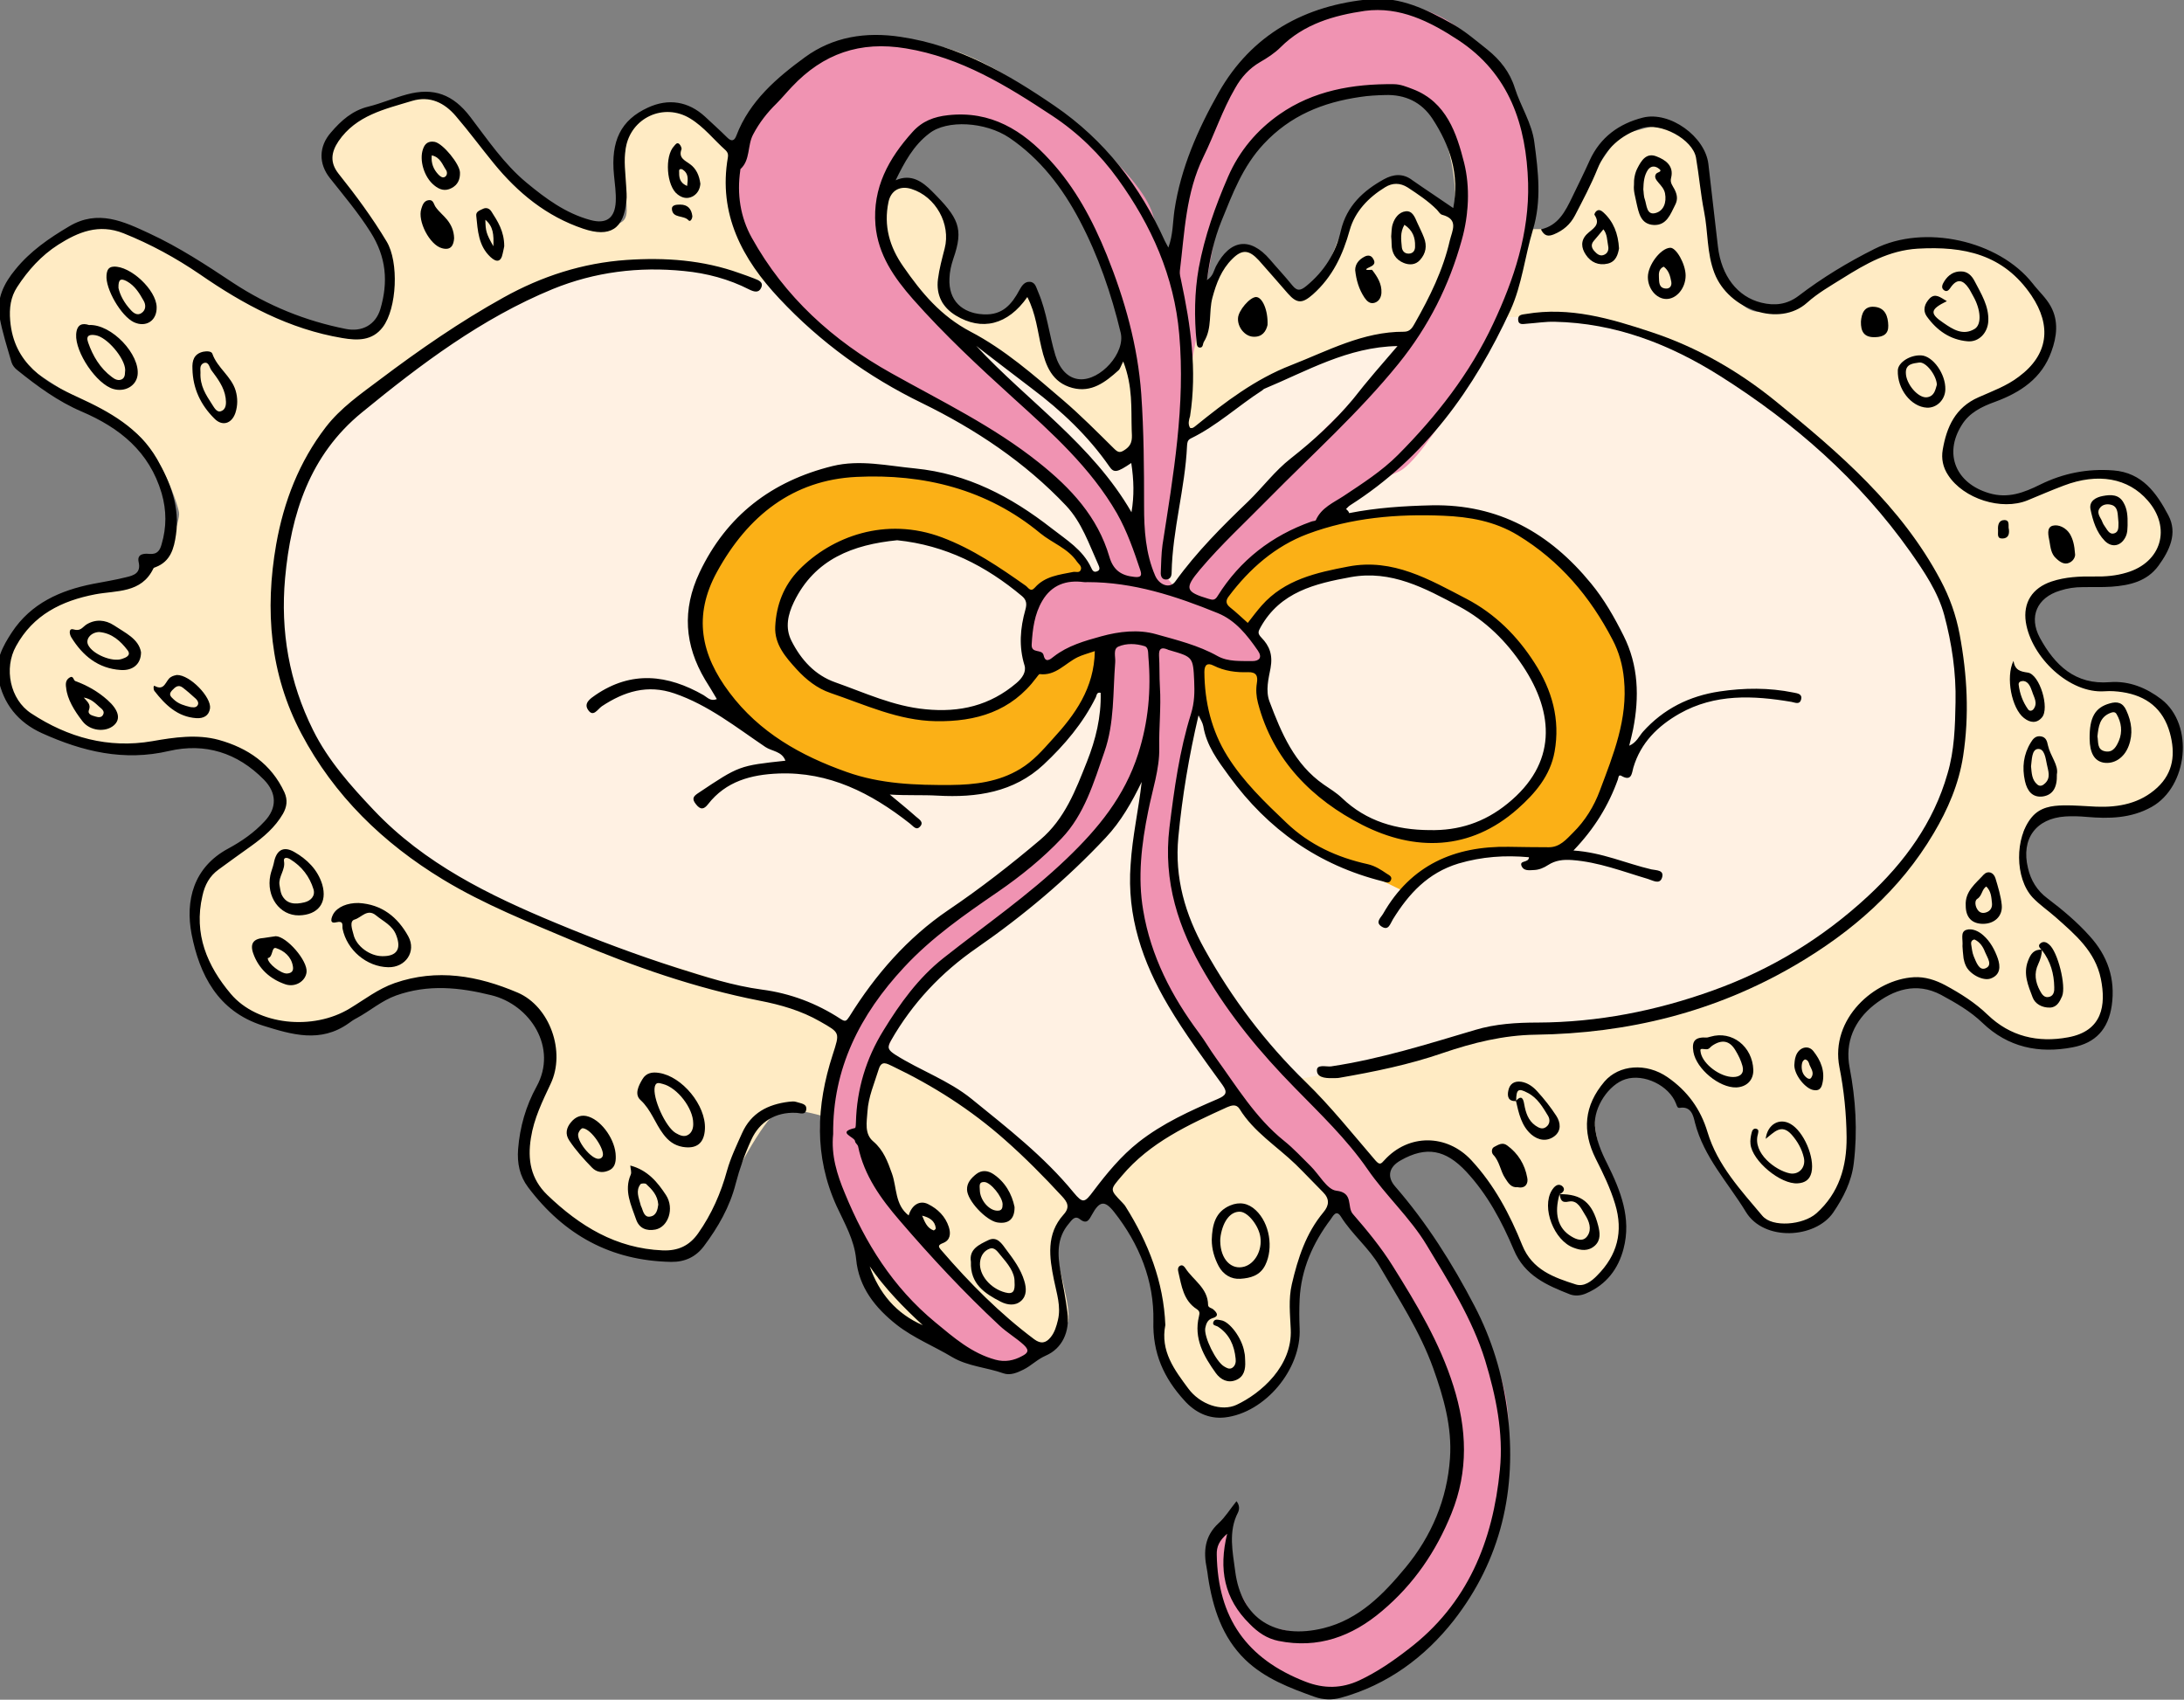 <svg xmlns="http://www.w3.org/2000/svg" xmlns:xlink="http://www.w3.org/1999/xlink" id="Layer_1" x="0px" y="0px" viewBox="0 0 1006.6 783.4" style="enable-background:new 0 0 1006.6 783.4;" xml:space="preserve">
<rect x="0" y="0" width="1006.6" height="783.4" fill="#808080" stroke="none"/>
<style type="text/css">
	.st0{fill:#FFEBC4;}
	.st1{fill:#FFF1E3;}
	.st2{fill:#FBB016;}
	.st3{fill:#F093B2;}
</style>
<g>
	<path class="st0" d="M991,320.3c-3.9-2.9-22.6-5.9-32.6-6.4c-10.1-0.6-22.9-21.4-24-28.1c-1.1-6.7,9.5-12.9,13.8-15.2   s25.6-5.1,38.3-5.3c12.7-0.2,13.2-21.5,8.1-32.8s-25.8-19.4-50.3-8.4c-24.5,11-42.7,5.5-45.9-13.6c-3.2-19,28.5-34.1,36-35.5   c7.4-1.4,9.6-15.2,11.2-26.6c1.6-11.4-21.3-33.1-48.9-36.8s-57,20.1-57,20.1s-13.6,9.7-27.4,11.9c-13.9,2.2-21.3-25.9-21.3-25.9   l-3.9-32.5L784,69.8l-5.5-5.5l-12.6-7.2l-19.7,5.2l-12.6,18.4l-15.8,24.9h-13.5c0,0,1.9-26.5-5.2-52.2   C692,27.8,666.5,4.5,641.2,2.6c-25.3-1.9-53.2,16.3-53.2,16.3l-24.2,22.4c0,0-18.4,41.6-17.4,44.4c1,2.8-4.8,37.2-4.8,37.2   s-1.6,10.4-4.8-6.1c-3.2-16.4-29.6-46.9-29.6-46.9s-34.9-37-70.8-47.7c-35.9-10.7-67.3,6.8-67.3,6.8l-21.8,21.2L340.6,70   c0,0-9.7-11.1-16.6-15.4c-6.8-4.3-17-6.7-26.9-3.2c-9.8,3.4-10.7,26.8-8.7,39.8c1.9,13-2.3,10.5-8.1,14.1s-22.9-7.4-32.9-13.1   C237.4,86.5,222.3,62,212,51c-10.2-11-23.4-5.2-39.2,0c-15.8,5.2-20.3,16.8-20,23.9s25.5,34.6,26.8,42.6c1.3,8-1,24.9-2.3,30   s-8.4,5.2-24.7,4.5c-16.3-0.6-49.6-22.6-55.9-25.5c-6.3-2.9-30.8-22.6-50.5-23.2S11.1,126.2,5,134.3c-6.1,8.1,2.6,30,5.5,33   c2.9,3,36.5,24.4,49,30.4c12.5,5.9,22.3,33.9,23,38.4c0.8,4.4-6.5,20-8.5,22.6c-1.9,2.6-16.8,10.3-35.5,15.8   c-18.7,5.5-35.9,19.4-35.9,34.4c0,15,11.9,23.7,32.4,32.1s41,0.3,61.7,1c20.6,0.7,34.1,25.8,34.7,27.8c0.6,1.9-10,13.9-17.8,20   c-7.8,6.1-20.7,14.2-23.2,26.7c-2.6,12.6,9,35,17.4,45.6c8.4,10.7,31.9,15.2,51.6,4.7s46.6-14.4,59.5-12.7   c12.9,1.7,32.6,17.4,36.2,26.1s-10,34.2-12.6,47c-2.6,12.8,8.7,25,14.2,31.4c5.5,6.5,34,20.8,49.1,20.6c15.1-0.3,22-11.2,27.8-25.9   c5.8-14.7,20-39.5,25.5-41.4c5.5-1.8,19.7,2.4,19.7,2.4l4.9,30.5l15.6,31.5c0,0,3.4,16.5,4.3,19.7c1,3.2,15.8,14,15.8,14l40.1,17.3   c0,0,10.9,1.7,13.2,0s15.8-13.8,19.1-17.3s-5.9-33.3-6.2-37.9s8.1-14.1,8.1-14.1l7.1,0.6l8.7-11.2c0,0,14.9,23.8,20.1,31.8   c5.3,8,5,25.6,4.4,35.6c-0.7,10,4.3,20.1,18.9,30.4s16.8,2.4,28-2c11.1-4.4,13.5-18.1,15.1-24.5c1.6-6.4,2.9-32.7,4.5-39.6   c1.6-6.9,16.5-24.5,16.5-24.5s27.1,38.8,40.4,62.7s14.8,49.7,13.2,66.5c-1.6,16.8-22.3,38.8-26.5,47.1   c-4.2,8.4-22.3,17.8-29.7,20.3c-7.4,2.6-22.3,2.6-22.3,2.6l-12.6-5.2l-7.8-11.3l-4.8-15.2l1-21l-9.5,6.8c0,0,1.5,17.4,1.5,19.4   s8.1,30.1,8.1,30.1s26.5,25.5,50.4,22.5c23.9-2.9,41-25.2,58.8-47.5s14.8-43.3,14.5-80.7s-36.2-85.2-36.2-85.2l-18.1-24.5   c0,0,3.9-7.1,13.9-12.6c10-5.5,19,2.9,29.7,10.3c10.7,7.4,18.4,39,18.4,39s21.3,24.2,39.7,10.6s4.5-44.1,4.5-44.1   s-11.3-21-8.1-35.8c3.2-14.8,20.7-15.2,24.5-15.2c3.9,0,17.4,11.3,17.4,11.3s32.3,78.6,58,57.8c36.3-38.4,8.9-52.3,14-78.8   c5.2-26.5,33.6-31.3,41-31.3c7.4,0,30.4,23.6,47.6,26.8s29.9-3.6,33.5-18.4s-14.7-37-25.9-43.9c-11.2-6.9-14.5-18.7-13.1-33   c1.4-14.3,34.8-9.9,43.7-9.9s23-8.9,27.5-21.1C1008.4,341.5,994.8,323.2,991,320.3z M514.1,167.9c-0.3,1-12.9,8.6-12.9,8.6   s-7.8-1.2-8.8-1.8c-1.1-0.5-5.1-3.8-6.2-5.1s-6.1-15.5-6.1-17.5c0-2-4.7-18.8-4.7-18.8l-8.2,7.4l-10.4,5.4l-11.7-2.5   c0,0-10.8-3.4-10.7-4.1c0.1-0.7-1.2-9.5-0.5-11.6s3.6-14.5,3.6-14.5l1-9.8c0,0-11.5-18.6-16.2-19.6s-13.8,7.2-13.8,3.5   s7.2-22.6,17.7-26.8c10.5-4.1,19.7-8.1,30.5-3.7c10.8,4.4,29.7,16.6,41.3,41.2s19.5,50.8,20.4,55.3   C519.4,158.2,514.4,166.9,514.1,167.9z M665.8,96.8l-13.5-11.1l-11.1-3.9L630.6,89l-6.7,6.7l-7.6,15.9c0,0-6.6,18.6-12.2,21.4   c-5.6,2.8-11.5-1.5-13.9-4.4c-2.3-3-9.6-16.4-14.5-15.1s-10.2,1.7-11.9,6.6c-1.7,4.9-9.3,16.9-9.3,16.9s-2.1-4.4,5.2-27.7   c7.3-23.4,8.2-35.2,24.5-46.5c16.2-11.3,12.3-16.1,34.7-19c22.5-2.9,35.1-7.9,43.8,11.5s7.9,35.9,7.9,35.9l1.4,6.2L665.8,96.8z"></path>
	<path class="st1" d="M198.9,159.4c0,0,41.8-28.2,52.2-30.7c10.5-2.5,43.3-11.4,70.3-5.9c27,5.6,46,10.3,46,10.3l84,26.3l34.7,22   l26.6,27.1c0,0-2.3,8.8,41.6-10.7c0,0,33.2-28.9,44.9-30.4s44.8-14.5,60.8-13.1c16,1.5,29.6-8.2,29.6-8.2h20.5   c0,0,45.3,0.3,76.8,19.6c31.6,19.3,76.9,59.9,76.9,59.9s28.8,42.6,32.5,50.9s11,55.3,7.9,65.9c-3.1,10.7-16.5,47.7-44.8,78.3   c-28.3,30.6-106.6,48.8-106.6,48.8l-30,3.7h-27.2l-25.2,6.9c0,0-65.5,17.6-73,17.1c-7.5-0.5-25.8,10.6-25.8,10.6   s-38.5,9.6-42.1,17.4c-3.6,7.8-28.9,33.3-28.9,33.3l-20.1-20.3l-33.5-28.7l-31.9-19.7l-28-18.8c0,0-50.9-17.6-62.5-21.3   s-63.7-19.1-63.7-19.1l-77.6-40.2l-38.8-50.7c0,0-19-42.6-15.9-66.6c3-24,5.7-50.2,20.4-66.7C163.8,189.9,198.9,159.4,198.9,159.4z   "></path>
	<g>
		<g>
			<path class="st2" d="M750.5,304.7c-1.6-14.9-16-32.6-36.8-52.6s-49.1-18.4-77.4-16c-28.3,2.4-45.8,14.5-55.8,20.3     c-10.1,5.7-21,23-21,23l-6.1,28.3c0,0,1.3,17.3,4.8,31.5c3.5,14.1,29.9,39.2,29.9,39.2s23,15.7,24,16.3c1.1,0.5,20,8.8,20,8.8     l14.1,6.9c0,0,0,0,10.7-8.5s48.6-8.3,51.8-8s11.7-0.5,15.2-3.5c3.5-2.9,18.4-26.7,22.7-37.3C750.8,342.3,752.1,319.6,750.5,304.7     z M715.6,342.3c-3.5,9.1-12.8,29.6-22.7,34.4s-33.8,12-40.6,10.1c-6.9-1.9-23.6-6.7-28.3-10.7s-19.1-18.1-21.8-19.7     c-2.7-1.6-15.5-15.7-18.1-26.2c-2.7-10.4-3.5-17.9-3.5-17.9l3.7-11.4l-8.2-10.2c0.5-1,6.1-12.8,20.8-19.2s34.4-15,63.2-2.1     c28.8,12.8,43.5,35.2,45.8,39.2C708.1,312.6,719.1,333.2,715.6,342.3z"></path>
		</g>
	</g>
	<path class="st2" d="M503.4,265.3c-1.7-8.7-23.9-22.6-30.4-28.2c-6.5-5.6-26-13.3-45.8-17.5c-19.7-4.2-38.4-3-57.6,2.8   c-19.2,5.9-34.1,26.6-34.1,26.6c-9.3,10.6-14.4,36.4-13.9,45.8c0.5,9.3,14.7,30.1,23.5,37.9c8.8,7.7,14.7,12.8,20.5,16.8   s21.6,8.3,27,10.9c5.3,2.6,31.2,3.8,55,4.3c23.8,0.5,30.4-13.3,36.5-17.9c6.1-4.5,23.2-37.3,25.1-46.2   C510.9,291.8,505.1,273.9,503.4,265.3z M475.4,282.8c-2.4,8,0,24.6,0,24.6s-4.4,10.5-10.3,13c-5.9,2.5-17.4,13.9-33.1,9.9   s-36-9.3-42.2-11.7c-6.1-2.4-15.7-5.9-20.5-11.5c-4.8-5.6-12.8-12.3-10.4-20.7s7.7-18.3,7.7-18.3c4.8-4.2,14.4-14.6,27.2-17.8   c12.8-3.2,21.9-5.9,35-1.2s32.3,13.7,39.2,20.4S477.8,274.8,475.4,282.8z"></path>
	<path class="st3" d="M511.5,265.3c0,0-11-28.3-13.6-31.2s-22.2-24.5-33.2-29.4c-11-4.8-45.5-23.5-56.2-30s-43.3-29.3-49.1-41.6   c-5.8-12.3-20.3-23-21-38.8s2.6-38.1,12.8-47.9c10.1-9.9,31.2-28.1,53.5-27.1s59,17,70.7,23.6s50.3,37.1,55.8,55.6   s13.9,41.4,14.2,49.2c0.3,7.8-1.9,63.1-5.2,88.5c-3.2,25.5-2.6,35.5-2.6,35.5L528,268c0,0-2.6-36.2-2.4-50.7   c0.2-14.5-2.7-66.2-19.5-103.2c-16.8-36.9-38.3-58.9-56.1-58.9s-34.8,7.4-41.3,28.7s4.4,39.1,9.4,45.8c5.1,6.8,32.8,33.9,38.8,38.4   c6,4.5,33.5,33.2,42.8,42.6c9.4,9.4,23.9,38.2,23.9,38.2l20.1,24.5l4.1-10l36.6-40l34.1-33.6l38.7-42.3l19.1-50.2l-5.5-27   l-13.6-26.2c0,0-13.5-5.5-26.4-2.6c-12.9,2.9-38.2,9-43.2,16.8c-5,7.8-22,24.6-25.2,38.9c-3.2,14.4-13.9,74.4-13.9,74.4l-6.8-48.9   c0,0,6.8-45.3,12-57.6s21.7-35.7,34.5-46.5s16.6-15.6,53.2-16.3c36.6-0.6,59.6,42.3,63.1,58.8s0.9,60-7.5,76.7   c-8.4,16.6-40,74.8-52.8,79.8c-12.8,5-32.5,20.8-32.5,20.8l-14.5,7.4l-22,15.5l-13.6,15l15.8,16.9l6.8,7.4l-6.8,6.5l-27.8-6.8   c0,0,3.9,18.4-1,42s-10.3,47.1-7.1,61.7c3.2,14.5,8,36.2,38.5,75.9c30.6,39.7,41.9,37.7,66.6,74.5s52,74.7,48.3,108.5   c-3.7,33.8-7.9,67.7-28.5,85.9s-38.6,36.3-59.5,30.5c-20.8-5.8-40.5-20.7-42.3-30.5c-1.8-9.8-9.7-30-6.3-37.1   c3.4-7.1,9.6-10.7,9.6-10.7l-1,24.9l12.6,22.6l22.9,5.2l15.2-2.6l18.7-11c0,0,13.6-16.5,14.5-17.4c1-1,11.6-19.4,11.6-19.4   s9-25.2,9-27.4s-2.6-16.8-2.6-17.8c0-1-6.1-28.1-6.1-28.1l-20-42.6l-25.8-33l-24.2-25.8l-21.1-20.9c0,0-24.1-31.6-24.5-32.9   s-19.7-36.5-19.7-36.5s-6.1-30.8-5.3-31.8s1.1-13.3,1.8-15.2s5.6-33.9,5.6-33.9l-1.8-7.8l-17.1,29.4l-29.7,29.4l-29.7,24.9   c0,0-30.7,24.2-31,25.5s-19.6,42.3-19.6,42.3s-5.9,23.4-5.5,24.1c0.3,0.7,21.3,36,21.3,36s42.5,42.5,43,44.2s19.2,16.8,19.2,16.8   s-9.3,6-11.2,5.9c-1.9-0.1-20.6-1.8-22-4.6s-40.5-34-40.5-34s-9.5-27.8-10.8-28.2c-1.3-0.4-19.6-30.6-15.5-47   c4.2-16.4,11.3-39.3,17.4-47.4c6.1-8.1,25.8-35.2,40.7-42.3c14.8-7.1,42.3-29.7,48.1-38.7s26.2-33.7,26.2-58.5s1-29.4,0-30.5   c-1-1.1-29.1,11.2-29.1,11.2s-6.8-2.9-6.8-4.5c0-1.6-1.6-11.7-2.4-12.8c-0.8-1.1,5.3-19.3,9.2-21.3c3.9-2,21-4.1,25.2-4.1   S511.5,265.3,511.5,265.3z"></path>
	<g>
		<path d="M621.8,236.5c12.6-2.5,25.3-3.3,38.1-3.6c30.8-0.6,54.4,12.8,73.4,36c6.1,7.4,10.8,15.7,15,24.1    c6.9,13.7,7.3,28.3,4.4,43.1c-0.5,2.4-1.1,4.8-1.8,7.6c3.3-1.4,4.5-4.3,6.3-6.4c9.5-10.6,21.4-16.5,35.3-18.6    c11.4-1.7,22.8-1.8,34.1,0.5c2.1,0.4,4.2,0.7,3.5,3.3c-0.7,2.4-2.8,1.3-4.4,1c-17.7-3-35.3-3.8-51.6,5.4    c-10,5.7-17.9,13.4-21.3,24.9c-0.7,2.4-0.7,6.6-5.5,3.8c-1.4-0.8-1.4,1-1.6,1.6c-4.3,12-10.8,22.7-20.5,32.8    c13.3,0.9,24.3,6,35.9,8.7c2.3,0.5,6.1,0.2,4.9,3.9c-1.1,3.2-4.2,1.2-6.5,0.5c-11.5-3.4-22.7-7.8-34.9-8.7    c-4.1-0.3-7.7,0.1-11.1,2.3c-2,1.3-4.1,2.2-6.5,2.3c-2.2,0.1-4.7,0.5-5.7-1.8c-1.2-2.9,3.3-1.3,3.4-4.1c-11-1-21.6-0.3-32.5,2.9    c-14.1,4.3-22.9,13.9-30.2,25.7c-1.3,2.1-2,5.5-5.3,3.3c-3-2-0.2-4.1,0.8-5.9c12.8-22.4,32.8-31.2,57.8-30.8    c6.2,0.1,12.4,0.2,18.6,0.2c5,0,8-3.6,11.1-6.7c5.6-5.5,9.7-12.2,12.4-19.5c6.2-16.5,12.9-32.9,11.1-51.2    c-0.6-6.5-2.3-12.6-5.3-18.3c-10.3-19.8-24.2-36.3-43.6-48.1c-10.7-6.5-22.3-8.5-34.4-9c-21.3-0.9-42.4,0.9-62.5,8.4    c-14.9,5.6-26.8,16-36.4,28.8c-1.4,1.8-1.4,3.4,0.6,5c2.9,2.3,5.5,4.8,8.2,7.2c2.1-2.7,4.2-5.5,6.4-8c10.6-12,25.3-15.2,40-18    c20.5-3.9,37.3,6,54.4,14.9c13.2,6.9,23.5,17.2,31.4,29.6c8,12.4,11.9,26,9.2,40.9c-2,11.1-9,19.2-17,26.3    c-22,19.5-47.6,19.6-71.6,7.4c-22.8-11.6-41.2-29.7-48.1-56.2c-0.8-3.1-1-6.1-0.5-9.2c0.5-3.1-0.1-5.1-4.1-5    c-5.4,0.2-10.8-0.5-15.8-3c-2.9-1.5-4.3-0.4-4.3,2.9c0.1,13.9,3.3,27.1,10.6,38.8c7.3,11.7,17.3,21.3,27.3,30.8    c10.6,10.1,23.3,15.9,37.4,19c3.4,0.8,6,2.5,8.8,4.4c1.1,0.7,2.7,1.4,1.8,3.1c-0.8,1.5-2.3,0.8-3.7,0.4    c-29.6-7.4-52.9-23.9-70.8-48.5c-5.2-7.1-10.4-14-11.9-23c-0.3-1.6-1.3-3.2-2.2-5c-4.4,18.8-7.5,37.3-9.3,56.1    c-1.8,18.9,3.2,35.7,12.1,51.7c12.6,22.7,28,43.1,46.7,61.3c11.5,11.2,21.5,23.8,32,36c2,2.3,2.6,1.7,4.2-0.1    c11.1-12.2,28.7-12.1,40,0c10.6,11.4,17.8,25,23.5,39.2c4.6,11.4,14.6,14.9,24.7,18.1c3.7,1.2,7.2-1.4,9.8-4.1    c9.3-9.3,12.2-20.2,8.3-33c-2.2-7.3-5.5-14.1-8.9-20.8c-6.4-12.8-5.4-24.5,4-35.6c6.7-7.8,19.3-8.8,29.1-2    c9.1,6.3,15.2,14.6,18.4,25.3c4.6,15.3,15.4,26.8,25.3,38.6c4.5,5.4,18.7,4.3,24.9-1.2c10.4-9.3,14-21.5,13.9-35    c-0.1-10.9-1.2-21.7-3.3-32.3c-4.4-22.4,16.2-40.5,34.3-41.5c5.1-0.3,10,1.3,14.5,3.7c7,3.8,13.7,8,19.5,13.6    c10.4,10,23.1,13,37.1,10.4c15.9-2.9,17.5-14.9,15.1-26.9c-2.6-12.8-11.9-20.5-20.9-28.5c-3.5-3.1-7.4-5.7-10.6-9.1    c-8.2-8.9-8.2-27.5-0.4-36.9c3.9-4.7,9.3-5.4,14.7-5.5c5-0.1,10.1,0.4,15.1,0.6c10.4,0.4,20.2-1.5,28.1-8.8    c7.5-7,8.4-15.7,5.8-25.2c-3.1-11.2-10.8-17.1-21.9-18.8c-2.7-0.4-5.4-0.6-8.1-0.4c-16.3,1.2-33.9-15.7-36.4-31.9    c-1.3-8.9,2.9-15.7,11.9-18.7c6.3-2.1,12.9-2.4,19.6-2.3c5.1,0.1,10.1-0.3,15-1.8c16-4.7,20.7-20.6,9.7-33.2    c-9-10.4-22.9-12.9-38.7-6.9c-5.6,2.1-11.1,4.5-16.7,6.8c-12,4.9-29.5-0.7-36.6-11.6c-2.4-3.6-3.2-7.6-2.5-11.7    c1.8-10.5,5.8-19.5,16.5-24.2c6.3-2.8,13-5.2,18.6-9.5c13.6-10.1,15.2-23.4,5.8-37.4c-12.9-19.1-31.2-22.8-52.4-21.6    c-13.3,0.8-24,7-34.7,13.7c-5.6,3.5-11.4,6.8-16.3,11.2c-12.8,11.5-36.2,3.2-42.7-13.6c-3.6-9.3-2.9-19.1-4.8-28.5    c-1.6-8.2-2.3-16.5-3.7-24.7c-1.5-8.5-16.3-16.5-25.1-13.6c-9.5,3.1-16.5,9.3-20.3,18.7c-3,7.4-6.7,14.4-10.4,21.5    c-2.2,4.2-5.4,6.9-9.7,8.7c-2.7,1.1-4.4,0.8-6-2.3c8.1-1.8,11.3-8.4,14.5-15c2.7-5.6,5.5-11.2,8-16.8    c4.9-10.7,13.5-16.9,24.5-19.7c12.4-3.1,28.7,8.7,30.2,21.4c1.5,12.7,2.9,25.4,4.4,38.1c1.6,13.5,9,23.1,20,25.8    c6.1,1.5,11.8,0.9,17.1-3.1c11-8.4,22.7-15.5,35.1-21.7c22.8-11.5,57.2-4,72.9,16c2.7,3.5,6.2,6.6,8.3,10.5    c3.7,6.7,2.8,14,0.3,20.8c-4.4,12.4-14.3,18.9-26,23.2c-6.1,2.2-11.9,5-15.4,10.8c-8.3,13.3-2.6,26.8,12.7,31.3    c8.7,2.6,16.1-0.3,23.4-3.9c10.7-5.3,21.9-7.5,33.8-6.6c13.4,1,20,10.5,25.4,20.7c4.4,8.3,0.5,16.3-4.6,23.3    c-5.3,7.2-13.3,9-21.6,9.6c-4.4,0.3-8.9,0.1-13.4,0.2c-3.5,0-6.9,0.5-10.3,1.6c-10.6,3.2-14.6,12-9.3,21.8    c6.9,12.6,16.3,21.7,32.2,20.4c9-0.7,17,2.7,23.8,7.9c15.2,11.8,12.2,40.2-4.5,49.6c-9.5,5.3-19.6,5.5-30,4.6    c-3.3-0.3-6.5-0.4-9.8-0.2c-13.5,0.9-20.5,10.3-17.2,23.8c1.3,5.6,4.1,10.3,8.9,13.9c7,5.3,13.7,10.9,19.5,17.4    c8.2,9,12,19.6,10.2,32.1c-1.6,10.8-7.4,17.2-18,19.2c-15.6,3-29.8,0-41.5-11.2c-5.7-5.5-12.4-9.3-19.2-13    c-11.4-6-21.9-2.4-30.9,4.7c-8.9,7.1-13.5,17-11.2,28.9c2.8,14.6,3.7,29.2,1.9,44c-1,8.5-4.8,15.9-9.5,22.8    c-8.3,12-31.9,13.3-40.2-0.3c-8.2-13.5-19.4-25.2-23.5-41.2c-0.7-2.9-1.6-7.7-7-6.8c-1.1,0.2-1.3-0.9-1.7-1.9    c-3.2-8.4-14.8-14-23.3-11.3c-7.7,2.4-14.7,12.9-14.1,21.4c0.5,6.3,2.8,11.9,5.7,17.6c6.1,12.3,11.2,25,7.5,39.1    c-2.4,9.3-7.9,16.6-17.2,20.6c-2.5,1.1-5.1,1.3-7.4,0.5c-10.7-4.2-21-8.6-26-20.6c-5.5-13-12.1-25.5-22-36.1    c-9.4-10-18.3-11.8-30.1-5.1c-5.4,3-6.5,7.5-2.6,12c14.6,16.8,26.4,35.5,36.6,55.1c8,15.3,13,31.7,15.2,49.1    c4.5,35.5-3,68-24.8,95.9c-13.2,16.8-30.5,29.7-52,35.6c-4,1.1-8,1-12-0.4c-11.5-4.1-23.1-8.5-32.1-17.2    c-10.6-10.3-14.9-23.8-17.1-38c-0.2-1.3-0.3-2.7-0.6-4c-1.6-7.8-1-14.9,5.4-20.8c3.1-2.8,5.3-6.5,8.3-10.2c1.6,2,1.3,3.9,0.7,5.2    c-4.6,8.8-2.4,18.4-1.3,27c2.8,22.1,18.6,31.8,40.8,26.3c16.4-4.1,27.5-15.6,37.7-27.9c12-14.5,19.2-31.5,20.5-50.4    c1-14.3-2.9-28-7.7-41.4c-6.1-17-15.9-31.9-24.8-47.2c-4.8-8.3-12.6-14.5-17.8-22.8c-2.2-3.5-3.7,0-4.7,1.3    c-8.2,10.9-13.6,23-14.3,36.8c-0.2,4.5-0.2,8.9,0,13.4c0.9,18.8-15.9,39-34.5,41.1c-7.4,0.8-13.8-2.4-18.6-7.8    c-9.4-10.3-14.7-21.7-14.3-36.6c0.4-18.5-6.5-35.6-18.1-50.3c-4.4-5.6-6.8-5-10.2,1.2c-1.3,2.3-2.3,4.7-5.6,2.1    c-2.4-1.9-3.8,0.6-5.1,2.1c-5.6,6.6-5.2,14.2-3.8,22.1c1.2,6.3,2.4,12.6,3.2,18.9c1.1,8.8-2.4,16.5-10,19.8    c-4.1,1.8-6.7,4.7-10.4,6.5c-2.8,1.4-6,2.7-9,1.7c-7.8-2.8-16.4-3.2-23.7-7.5c-8.5-5.1-17.8-8.8-25.6-14.9    c-9.9-7.8-17.5-17.3-18.7-30.3c-0.9-9-5.4-16.6-9-24.4c-10.5-23.1-9.4-46.4-1.8-69.8c3.3-10.3,3.5-10-5.8-15.3    c-8.7-5-18.1-7.7-27.9-9.6c-29.6-5.8-57.9-15.7-85.6-27.4c-20.5-8.7-41.3-16.9-60.4-28.5c-27.5-16.7-50.1-38.6-65.2-67.2    c-14.5-27.4-16.9-56.9-11.6-87.2c3.5-19.8,10.6-38.1,22.9-54.1c6.8-8.8,16-15.2,24.8-21.8c18.3-13.8,37.1-26.8,57.1-37.9    c17.6-9.8,36.4-15.9,56.7-17.3c17.8-1.2,35.2,0,52.1,6.1c2.2,0.8,4.4,1.5,6.6,2.4c2,0.8,4.6,1.6,3.3,4.4c-1.1,2.4-3.3,1.8-5.5,0.7    c-9.4-4.8-19.6-7.5-30-8.5c-20.8-2.1-41.1,0.4-60.5,8.3c-32.8,13.5-60.9,34.7-88,56.9c-24,19.6-32.7,46.7-35.4,76.4    c-2.2,24.5,1.9,47.9,12.9,70c7,14.1,17.4,25.7,28,36.9c23.4,24.7,53.1,39.2,83.9,52c18.5,7.7,37.1,14.7,56.2,20.8    c12.7,4,25.4,8.1,38.8,9.9c13,1.7,25.2,6.3,36.2,13.5c2.3,1.5,2.7,1,4.1-1.1c12-19.3,26.7-36.2,45.5-49    c14.8-10,28.8-20.9,42.5-32.5c11.3-9.6,16.3-22.9,21.5-36c4-10.1,6.6-20.6,6.3-31.7c-1.8-0.4-1.8,1-2.2,2    c-5.9,12-14.5,22.1-24.1,31.1c-13.7,12.8-30.9,15.3-48.8,14.3c-7-0.4-13.9,0-22.1-0.5c4.6,3.8,8.4,6.9,12,10.1    c1.3,1.2,3.9,2.5,2,4.6c-1.8,2.1-3.2-0.2-4.8-1.4c-17.8-14-37.2-23.9-60.5-23c-12.5,0.5-24.2,3.5-32.5,14.2    c-1.8,2.3-3.4,2.7-5.5,0c-2.2-2.7-1.1-3.8,1.2-5.3c18.7-12.5,18.7-12.5,40-14.8c-1.6-4.4-6.2-4.3-9.2-6.3    c-13.5-9.1-26.2-19.3-41.9-24.7c-12.5-4.3-23.2-0.9-33.5,5.9c-2,1.4-4,5.3-6.4,1.6c-2-3,1-5.1,3.5-6.8    c16.6-11.3,33.2-9.4,49.8,0.1c1.7,1,3.2,3,6.1,1.8c-1.8-3.1-3.6-6-5.4-8.9c-9.5-16-10.7-32.2-2.6-49.4    c12.5-26.4,33.4-42.2,61.3-49.1c12.7-3.1,25.4-0.1,38.1,1.1c24.1,2.4,44.2,13,62.9,27.6c6.9,5.4,14.3,9.8,18.2,18.1    c0.5,1.1,1.1,2.3,2.5,1.8c2.2-0.6,1.1-2.4,0.7-3.4c-4.2-9.3-7.5-19.2-14.7-26.9c-19-20.1-41.7-35.2-66.4-47.3    c-24.9-12.1-47-28.1-65.8-48.2c-17-18.1-28.3-38.9-23.7-65.2c0.2-1.3-0.1-2.2-1-3.1c-5.5-4.9-10-10.8-16.4-14.7    c-12.1-7.4-27.4-0.4-29.7,13.7c-1,5.8-0.1,11.6,0.2,17.4c0.1,2.3,0.4,4.7,0.1,7c-1.2,12.8-7.5,16.9-19.9,12.7    c-16.9-5.7-30.1-16.5-41.2-30.1c-5.9-7.2-11.4-14.7-17.5-21.8c-5.2-6.1-11.9-9.5-20.2-7c-12.5,3.8-25.7,6.6-33.9,18.6    c-3.4,5.1-4,9.8,0,14.9c8,10,15.6,20.3,22.2,31.3c5.7,9.4,4.8,30.8-1.8,39.5c-4.8,6.3-11.6,6.2-18.6,5    c-24.5-4.1-45.6-15.5-65.7-29.4c-11-7.5-22.7-13.9-35.2-18.9c-11.4-4.5-20.8-0.6-30.1,5.3c-7.8,5-13.9,11.8-18.9,19.5    c-3,4.6-3.7,9.7-3.2,15.5c1.7,19.9,16,28.3,31.3,35.3c14.6,6.7,28.1,14.2,36.4,28.5c6.1,10.7,10.6,22.1,8.7,34.9    c-0.9,6.3-2.5,12.3-9.4,14.9c-0.4,0.1-0.9,0.3-1,0.6c-5.5,11.5-17.1,10.1-26.7,11.9c-15.7,3-28.7,9.5-36.6,23.9    c-5.7,10.2-2.8,24.6,7,31c16.9,11.1,35.5,16.3,55.8,12.8c10.2-1.8,20.6-3.3,30.6-0.6c13.3,3.7,24.2,11,30.3,24.2    c1.6,3.6,1.1,6.7-0.7,9.9c-3.6,6.2-8.9,10.7-14.6,14.8c-5,3.6-10.1,7.2-15.1,10.9c-4.1,3-6.3,7-7.4,12.1    c-4.1,17.6,2.2,32.3,13.1,45.2c12.3,14.5,37.9,17,54.8,6.7c6.8-4.1,13-9,20.7-11.7c19.6-6.8,38.4-3.4,56.7,4.4    c14.9,6.4,22.2,27.3,15.2,42c-3.8,8.1-7.7,16-9.1,25c-1.6,10-0.1,18.8,7.5,26.2c15,14.4,31.7,24.7,53.2,25.6    c7.2,0.3,12.4-2.2,16.4-7.9c6.2-8.8,10.5-18.6,13.3-28.9c1.7-6,4.4-11.6,6.9-17.2c4.2-9.4,11.9-13.3,21.6-14.5    c1.1-0.1,2.4-0.3,3.5,0.1c1.9,0.7,4.9,0.7,4.5,3.5c-0.4,2.8-3,1.5-4.8,1.5c-9.2-0.4-16.7,4-20.5,12.4c-3,6.5-5.4,13.3-7.2,20.2    c-2.7,10.7-8.1,20.1-14.7,28.9c-3.7,4.9-8.7,7.3-15.1,7.2c-27.8-0.5-49.4-12.5-65.9-34.4c-3.9-5.2-5.1-11.1-4.6-17.6    c0.8-10.2,3.6-19.9,8.5-28.8c9.9-17.9-2.9-37.7-20.8-42.1c-14.9-3.7-29.2-5.1-43.9,0.1c-6.7,2.4-12,7.1-18.1,10.4    c-1.4,0.7-2.7,1.6-3.9,2.5c-12.9,9.1-26,5.2-39.4,1c-20.9-6.6-29.3-23.7-32.9-42.2c-2.9-15.2,0.7-30.7,16.9-39.4    c6.1-3.3,11.9-7.3,16.7-12.5c5.9-6.2,5.7-13.2-0.3-19.3c-12.2-12.4-27.1-17-43.6-13.2c-20.9,4.9-39.9,0.3-58.7-8.2    c-11-5-17.8-13.5-20.1-25.3c-1.6-8,2.1-14.8,6.3-21.2c8.8-13.3,22.2-19.3,37.4-22.3c5.1-1,10.3-1.8,15.4-3.1    c3.4-0.8,6.8-1.9,5.6-7c-0.9-4.1,3.2-3.9,5-3.7c3.8,0.3,4.9-1.9,5.6-4.5c2.3-7.8,2.3-15.5,0-23.5c-5.7-19.2-19.3-30.1-36.8-37.6    c-11-4.7-20.5-11.7-29.7-19.1c-1.2-0.9-2.3-2.3-2.7-3.7c-2-6.9-4.2-13.7-5.5-20.8c-1.5-8.4,2-15.5,7.3-21.9    c6.8-8.4,15.5-14.4,24.8-19.9c13.3-7.9,25.2-2.2,37,3.3c13.6,6.3,26.1,14.5,38.6,22.8c16,10.5,33.2,17.5,51.9,21.2    c7.5,1.5,13.7-1.9,15.9-9.1c3.7-12.5,2.8-24-4.5-35.5c-5.6-8.9-12.3-16.8-18.8-25c-5.2-6.6-5.1-14.5,0.5-20.9    c4.7-5.5,9.9-10.2,17.4-12c6-1.5,11.7-4,17.7-5.6c12.3-3.3,21.2,0,29.1,10.3c8.1,10.6,15.6,21.8,26,30.4    c8.8,7.3,18,14.1,29.4,17.2c7.3,2,11.3-0.8,11.7-8.4c0.2-4-0.4-8.1-0.8-12.2c-1.6-15.9,3.2-25.5,15.6-31.2    c9.5-4.4,18.7-2.9,26.4,4.2c3.4,3.2,6.9,6.3,10.2,9.6c2,2,3.3,1.5,4.2-0.9c6.1-16,18.7-26.7,31.7-36.2    c12.8-9.3,27.8-11.8,44.1-9.3c26.8,4,49.1,16.9,70.9,31.8c23.1,15.8,39.4,37,50.8,62.3c0.4,0.8,0.9,1.6,1.6,3    c2.2-6,2-11.6,2.8-17.1c2.9-19.5,10.8-37.4,20.3-54.2c15.2-26.9,39.9-40.5,70.2-43.2c13.5-1.2,25.8,4.8,37.4,11.3    c5.9,3.3,11.1,7.8,16.4,12c5.8,4.7,10.3,10.3,12.6,17.7c2.7,8.5,7.9,16.2,9,25.1c1.8,13.4,3.4,26.8-0.7,40.3    c-3.7,12.2-5,25.2-10.3,36.9c-16.8,36.4-39.4,68-73.8,89.9c-0.8,0.5-1.4,1.2-2,1.8C621.5,235.6,621.7,236,621.8,236.5z     M644.1,159.5c-22.9,0.4-41.7,11.5-61.4,19.7c-0.3,0.1-0.6,0.5-0.9,0.7c-11.2,7.2-21,16.4-33,22.2c-1.6,0.8-1.6,2.1-1.7,3.4    c-0.9,19.6-6.7,38.6-7.1,58.3c0,1.8-0.6,3.2-2.5,3.3c-2,0.1-2.6-1.7-2.5-3.2c0.2-4.2,0.2-8.5,0.8-12.8c5-32.2,10.6-64.3,7.7-97.1    c-2.3-26.7-12.9-50.2-28.2-71.4c-8.2-11.4-18.4-21.4-30.4-29.3c-20.9-13.8-41.9-26.8-67.4-31c-21.1-3.5-38.1,2.4-52.5,17.7    c-2.4,2.5-4.6,5.2-7.1,7.7c-4.3,4.2-7.9,8.8-10.8,14.3c-2.7,5.1-1.2,11.7-5.8,15.9c-0.1,0.1-0.1,0.4-0.1,0.6    c-1.6,10.9,0,21.6,5.3,31.1c15.1,27.2,37.4,47.4,64.3,62.4c23.2,13,47.1,24.5,68,41.2c14.8,11.8,27.1,25,32.5,43.4    c1.8,6.2,5.5,8.7,11.5,9.3c2.7,0.3,3.7-0.3,2.8-3c-3-9-6.1-18-10.8-26.3c-12.1-21-29.9-37-47.6-53c-16.1-14.6-32-29.4-46.4-45.7    c-8.6-9.8-16.1-20.4-17.3-34.2c-1.4-17.2,6.1-30.7,17.1-42.9c4.5-5,9.9-7,16.3-7.7c19.8-2.2,34.5,7,47,20.7    c11.7,12.7,19.7,27.7,26.2,43.7c8.3,20.6,14.3,41.9,15.9,64.1c1.2,17.2,1.3,34.5,1.3,51.8c0,10.8,0.7,21.7,5.1,31.9    c1.9,4.4,6.8,6.2,9.3,2.7c9.8-13.6,21.6-25.4,33.6-36.9c6.7-6.5,12.3-14.1,19.6-19.8c10.4-8.2,20.1-17,28.6-27.2    C630.2,175.5,637.2,167.5,644.1,159.5z M548.5,197.2c1.2,0.4,1.9-0.4,2.7-1c13.6-11,27.4-21.5,43.9-27.9    c16.9-6.6,33.1-15.5,52-15.4c3,0,4-2.2,5.1-4.1c6.8-12,12.9-24.3,16-37.9c1.1-4.6,4.3-9.8-3.5-11.9c-1-0.2-1.7-1.6-2.5-2.4    c-4-4-8.7-7.1-13.4-10.2c-3.5-2.2-7-2.2-10.4-0.1c-7.7,4.7-13.9,11.2-16.3,19.7c-3.2,11.5-7.9,21.6-17,29.7    c-4.7,4.1-7.2,4.5-11.5-0.4c-4.5-5.1-8.9-10.3-13.4-15.3c-4.5-4.9-7.7-5.2-12.2-0.7c-5,4.9-7.4,11.2-9.2,17.9    c-1.8,6.7,0,14-3.9,20.3c-0.6,0.9-0.3,2.6-1.7,2.7c-1.5,0.1-1.6-1.4-1.7-2.6c-1.1-11.4-1-22.8,1-34.1c2.7-14.6,7.6-28.4,13.5-42    c5.2-12,13.4-21.6,23.7-28.8c15.6-10.9,33.8-14.1,52.6-13.9c3.2,0,6,1.2,8.9,2.3c15.5,5.9,20.2,20.5,23.6,33.9    c2.8,11.2,2.2,24-1.1,35.7c-5.8,20.9-15.2,39.7-29.1,56.9c-18.3,22.6-39.8,41.8-60,62.3c-10.6,10.8-21.7,21-31.5,32.6    c-7.3,8.7-6.8,10.3,3.9,13.5c1.7,0.5,2.9,0.9,4.2-1.3c10.3-16.5,24.9-27.8,43.2-34.3c0.7-0.3,1.9-0.2,2.1-0.7    c2.5-5.7,8.1-8,12.8-11.1c8.7-5.8,17.5-11.4,25-18.9c17.8-17.9,33.2-37.6,43.9-60.5c9.6-20.4,16.7-41.9,16.1-64.8    c-0.8-26.6-8.5-50.4-32.3-66c-13-8.5-26.8-15.5-42.9-13.4C614.8,7.1,601,11,590.2,21.8c-2.7,2.7-6.1,4.9-9.4,6.8    c-5,2.9-8.7,7-11.5,12c-5.9,10.1-9.5,21.2-14.6,31.6c-8.2,16.7-8.7,34.8-10.9,52.6c-0.2,1.5,0.3,3.1,0.6,4.6    c4.4,20.6,7.4,41.3,4.1,62.4C548,193.5,547.4,195.4,548.5,197.2z M526.2,360.4c-4.5,9.3-9.6,18.3-16.6,25.7    c-17.9,19.1-37.9,35.9-59.4,50.8c-16.5,11.4-29.6,25.4-39.5,42.6c-2,3.4-1.3,4.5,1.9,6.6c11.5,7.3,24.6,11.8,35.2,20.4    c16.5,13.4,33.4,26.5,47,43.1c4.3,5.2,5.1,4.8,9.2-0.7c6.2-8.2,12.7-16.1,20.8-22.5c11.1-8.7,23.7-14.4,36.5-19.9    c3.7-1.6,4.7-2.9,2.1-6.5c-8.6-11.9-17.4-23.7-24.9-36.4c-11.9-20.1-19.2-41.3-17.4-65.1C521.9,385.5,524.8,373.1,526.2,360.4z     M658.8,382.6c13.5,0.3,25.3-3.5,36-12.2c22.9-18.5,21.6-41.6,7.1-63.4c-7.5-11.3-17.1-20.9-29.4-27.5    c-15.7-8.4-31.3-16.9-50-13.5c-16.4,3-32.4,6.8-41.5,23.1c-1.2,2.1-1.4,2.9,0.4,4.8c3.7,3.8,5.3,7.9,4.2,14    c-0.9,4.8-2.4,10.3-0.5,15.4c5.5,14.6,11.5,28.9,25,38.3c2.9,2,5.9,3.8,8.4,6.2C629.8,378.6,643.6,382.5,658.8,382.6z     M504.6,300.1c-3.2,1.1-5.6,1.7-7.9,2.8c-5.8,2.8-10.1,8.7-17.5,7.8c-0.4,0-1,1-1.5,1.6c-11.6,15.6-27.8,20.4-46.4,20.1    c-17.3-0.3-32.6-7.6-48.5-13c-6.2-2.1-11.3-6.2-15.6-10.9c-5.1-5.6-10.3-11.5-9.9-19.7c0.5-10,3.9-18.9,11-26.2    c14.9-15.2,39.8-24.7,65.9-14.9c14.1,5.3,26.4,13.7,38.6,22.3c1.2,0.9,2.2,3.1,4.2,0.8c4.7-5.3,11.3-5.9,17.7-7.2    c1.2-0.2,3,0.7,3.5-1.2c0.4-1.5-1-2.4-1.8-3.5c-4.2-6.2-11.4-8.6-16.9-13.1c-24.6-20.4-53.9-27.5-84.7-26    c-29.3,1.4-50.1,17.9-64.3,43.7c-11.2,20.4-7.4,38.3,5.7,55.7c13.8,18.4,32.8,29.1,54,36.6c15.7,5.6,31.9,6.1,48.1,6    c11-0.1,22-1.4,31.9-7.4c6-3.6,10.4-8.7,14.9-13.7C495.5,329.4,504.3,317.2,504.6,300.1z M565.6,706.9c-3.7,3.2-4.9,6-4.8,9.6    c0.5,29.2,13.8,48.1,40.9,58.6c8.5,3.3,16.6,3.2,24.8-0.6c8.1-3.8,15.4-8.8,22.5-14.3c27.5-20.9,39.1-49.9,42.3-82.8    c1.7-17-1.8-33.9-6.8-50.4c-6-19.3-16.8-36.2-27-53.2c-7.6-12.6-18.8-22.7-27.2-34.9c-9.6-13.9-21.9-25.6-33.6-37.6    c-15.7-16-29.8-33-41.2-52.4c-12.4-20.9-19.5-42.6-16.5-67.5c2.2-17.7,4.6-35.4,9.9-52.3c1.7-5.5,1.7-10.1,1.5-15.2    c-0.5-11.1-0.6-11.1-11.3-14.2c-0.4-0.1-0.8-0.2-1.1-0.4c-2.8-1.1-3.9-0.3-3.8,2.8c0.3,4.8,0.1,9.7,0.4,14.5    c0.6,9.4-0.5,18.8-0.3,28.2c0.2,9.5-3.2,19.4-5.1,29.1c-3.1,15.2-4.9,30.5-2.3,45.7c3.5,21,13.1,39.6,25.8,56.6    c2.7,3.6,4.9,7.5,7.5,11.1c9.8,13.5,18.4,27.9,31.6,38.5c4.4,3.5,8.2,7.7,12.2,11.6s7.6,10.9,11.9,11.4c8.1,0.9,4.8,7.4,7.6,10.7    c6.6,7.6,13.1,15.5,18.4,24c11,17.6,21.7,35.3,28,55.4c6.2,19.7,7,39-0.9,58.6c-7.1,17.6-17.4,32.7-32,45    c-13.9,11.8-29.5,17.5-47.8,13.8c-5.3-1.1-9.4-3.9-13.2-7.8C564.2,736.9,561.6,723.3,565.6,706.9z M537.1,610.7    c-2.4,12.1,4.3,20.8,10.6,29.3c5.4,7.3,15.3,10.7,22.2,7.5c11.3-5.3,25.8-17.9,25-34.8c-0.3-6.9-1.1-13.9,0.5-20.8    c2.8-12,6.5-23.5,14.6-33.2c2.6-3.1,2.9-6.1-0.2-9.2c-4.2-4.2-8.3-8.6-12.6-12.8c-8.7-8.4-19.4-15-25.9-25.6    c-1.5-2.4-3.8-1.6-5.7-0.8c-17.8,8.1-35.6,16.2-48.6,31.7c-5.4,6.4-5.7,6.1,0.2,12.2c0.5,0.6,1.1,1.1,1.5,1.8    C529.3,572.8,536.3,590.8,537.1,610.7z M413.5,249c-20.2,2-38,8.6-47.6,28.5c-2.7,5.6-4.2,11.8-1.1,17.9    c4.4,8.7,10.8,15.8,20.2,19.1c13.6,4.8,26.7,11,41.5,12.4c15.9,1.6,29.8-1.7,42-12.1c2.6-2.2,4.6-5.1,3.7-8.1    c-2.7-8.7-2-17.2,0.4-25.7c0.7-2.5,0.6-4.4-1.5-6.2C454.4,260.8,435.8,251.3,413.5,249z M412.8,83.1c7.2-3.2,12.4,0.7,16.7,5    c12.3,12.3,14.8,17.1,9.9,31.1c-1,3-1.7,6-1.8,9.1c-0.5,10.1,5.7,16.1,15.8,16.6c8.7,0.4,12.9-4.6,16.5-11.3    c1-1.8,2.3-3.9,4.8-3.7c2.6,0.2,2.9,2.8,3.8,4.7c4,9.3,5,19.5,7.9,29.1c2,6.5,5.9,10.7,11.2,11.1c9.6,0.7,21.2-12.2,18.9-21.5    c-4.3-17.9-10.3-35.4-18.9-51.7c-7.9-15-18.1-28.4-32.4-38.1c-11-7.4-28.8-8.4-36.9-2C421,67,416.8,74.9,412.8,83.1z M384,522.7    c-1,9.8,1.8,18.7,5.4,27.3c9.4,22.9,22.1,43.3,41.6,59.4c8.6,7.1,16.8,14.3,27.8,17.3c4.4,1.2,8.5,0.4,12.3-1.7    c2.3-1.2,3.7-2.4,0.8-5.1c-3.6-3.3-7.8-5.7-11.3-9c-16.3-15.2-31.4-31.4-45.9-48.3c-8.7-10.1-16.4-20.7-19.2-34.2    c-0.2-0.9-1.4-1.6-1.4-2.4c-0.1-2-8.8-4.1,0-6.1c0.3-0.1,0.4-1.8,0.4-2.7c0.4-15.2,4.7-29.4,12.7-42.3c7.6-12.4,16-24.1,27.6-33.3    c19.1-15.1,39.2-28.9,56.9-45.9c14.5-13.9,26.6-28.6,32.9-48.3c4.7-14.8,6-29.3,4.7-44.5c-0.2-1.8,0.2-4.5-1.8-5.1    c-3.9-1.2-8.3-1.4-12,0.2c-2.6,1.1-1.3,4.7-1.5,7.2c-1.1,13.9-0.3,28-5,41.4c-4.9,14.1-9.2,28.8-19.7,39.8    c-8.7,9.2-18.7,17.3-29.3,24.6c-15.3,10.5-30.5,21-43.3,34.8C396.3,467.7,383.7,492.6,384,522.7z M669.8,95.9    c3-15.5-1.5-28.8-9.6-41.2c-5.1-7.7-12.6-11.2-21.8-10.9c-3.9,0.1-7.8,0.3-11.6,0.9c-17.1,2.5-32.1,8.5-44.4,21.7    c-9.7,10.4-14.3,22.9-19.4,35.4c-3.4,8.4-5.5,17.5-6.7,27.3c2.9-1.9,3.1-4.3,4.1-6.3c6.5-12.5,15.8-13.8,24.9-3.2    c3.4,4,7,7.8,10.3,11.9c2.2,2.7,3.7,2.6,6.5,0.3c8.3-6.8,13.6-15.3,15.9-25.5c2.7-11.4,10.3-18.4,19.9-23.7    c4.2-2.3,8.7-2.9,13.1,0.5C657,87.3,663.3,91.4,669.8,95.9z M418.8,560.2c1.4-4.8,5.1-7.2,9-5.2c4.4,2.2,7.9,5.6,9.5,10.5    c1,3.1,0.7,6.1-2.6,7.4c-2.6,1-2.3,1.7-0.7,3.5c12.9,15,26.8,29,42.7,40.9c3,2.2,5.3,1.8,7.5-0.9c1.9-2.3,2.7-5.1,3.4-8    c1.5-6.3-0.6-12.3-1.8-18.3c-2.2-10.7-3.7-21.3,4.4-30.3c3.2-3.5,1.6-5.9-0.7-8.4c-8.4-9.1-17.1-17.9-26.4-26.1    c-15.7-13.9-33-24.9-51.8-33.9c-2.6-1.2-5-2.8-6.3,1.4c-2,6.5-4.8,12.8-5.2,19.6c-0.3,4.7-1.5,10.2,2.7,13.7    c4.7,4,6.6,9.2,8.6,14.8C413.4,547.3,412.4,555.3,418.8,560.2z M473.5,136.9c-9,12.9-21,15.8-33,8.5c-6.2-3.8-9.1-9.5-8.2-16.7    c0.6-4.8,1.9-9.5,3.1-14.2c2.9-11.2-4.1-23.9-15.3-27.4c-5.3-1.7-9.5,0.7-10.6,6c-2.3,11,0.5,20.7,6.8,29.7    c8.4,12.1,17.2,22.8,31.1,30.1c15.5,8.1,29,19.9,42.4,31.4c8.2,7,15.9,14.8,23.6,22.4c2.1,2.1,3,2.1,5.5,0.3    c3.4-2.5,2.8-5.5,2.7-8.8c-0.3-9.9,0.6-20-3.9-31.6c-1.1,2.1-1.4,3.4-2.2,4.1c-6,5.4-12.4,10.4-21.2,8.1    c-9.4-2.5-12.3-10.1-14.3-18.6C478.2,152.7,477.5,144.7,473.5,136.9z M501.3,268.3c-0.6,0-1.2,0.1-1.7,0    c-8.2-1.1-14.9,1.3-19.2,8.6c-3.6,6.1-4.5,13-4.9,20.1c-0.3,4.5,4.8,1.9,5.5,5c0.8,3.7,3,2,4.7,0.6c6.4-5,14.2-7.2,21.8-9.3    c8.3-2.3,17.2-3.3,25.3-1c9.6,2.7,19.5,5.1,28.4,10.1c4.9,2.7,10.6,2.2,16,2.3c3.1,0,4.8-1.6,2.5-4.9    c-4.9-7.1-10.3-13.9-18.4-17.2C541.9,274.7,522.3,268.3,501.3,268.3z M521.4,213.4c-6.5,4.4-8,4.7-10.1,1.6    c-9.8-14.1-22.1-25.7-35.8-36c-8.6-6.5-17.1-13.1-25.6-19.6c23.8,25.6,53.6,45.5,71.6,76.7C522.8,228.5,522.6,221.3,521.4,213.4z     M425.3,610.8c-9-8.3-17.5-17-24.5-27.2C405.2,596,412.9,605.4,425.3,610.8z M425,560.3c1.2,2.8,2.2,5.7,5.3,6.8    c0.2,0.1,1.1-0.7,1-1C430.9,562.6,428.3,561.1,425,560.3z"></path>
		<path d="M901.3,323.7c0.3-13.7-1.7-27.1-5.2-40.2c-2.9-10.7-9.3-20.1-15.6-29.1c-23.5-33.2-53.5-59.5-87.7-81.1    c-23.3-14.7-48.3-24.4-76.3-25c-4.2-0.1-8.5,0.6-12.8,0.9c-1.6,0.1-3.9,0.8-4-1.9c-0.1-2.4,2-2.3,3.7-2.6    c20.1-3.4,38.8,2.1,57.5,8.3c21.3,7,40.5,18.1,57.6,32c29.2,23.7,57.8,48.3,75.9,82.4c4.2,7.9,7.1,16,8.8,25    c3.5,18.7,4.5,37.2,1.6,56.1c-2,12.9-7,24.5-13.6,35.6c-15.5,26.2-37.6,45.4-63.7,60.7c-37.1,21.7-77.1,31.5-119.8,32.1    c-14.7,0.2-28.8,3.7-42.6,8.4c-15.6,5.4-31.8,8.7-48,11.5c-0.6,0.1-1.2,0.1-1.7,0.1c-3.3,0.1-8,0.2-8.4-3.1    c-0.5-3.6,4.3-2,6.5-2.3c22.7-3.4,44.5-10.3,66.4-16.8c9.3-2.8,19.1-3.4,28.8-3.4c27.8-0.1,54.7-5.4,80.8-14.8    c26.8-9.6,50.7-24.2,71.5-43.5c16.8-15.6,30.2-33.9,36.6-56.4C900.8,345.9,901.1,334.8,901.3,323.7z"></path>
		<path d="M324.9,520.3c-0.3,6.6-3.8,9.4-10.3,8.3c-3.9-0.7-6.6-2.8-8.9-5.9c-3.8-5-5.6-11.2-10.5-15.7c-2.9-2.6-0.9-6.6,0.9-9.6    c1.7-2.9,4.5-3.4,7.6-2.9C314.4,496.1,325.4,509.5,324.9,520.3z M319.5,517.7c0-6.9-7.3-16.4-14-18.1c-1.4-0.3-3.1-1.2-3.7,1.2    c-1.2,5.1,4.9,18.6,9.6,21.4c1.9,1.1,4,2.1,6,0.7C319,521.8,319.6,519.8,319.5,517.7z"></path>
		<path d="M165.3,416.2c10.7,0.6,18,6.5,22.9,15.4c3.8,7-1.3,14.4-9.3,14.2c-9.9-0.2-19-7.9-21-17.7c-0.3-1.5,0.8-3.9-3-3    c-3.2,0.8-2.2-2.1-1.3-3.8C155.5,418,160.1,416.1,165.3,416.2z M176.2,440.7c6.7,0.1,8.9-3.3,6.4-9.7c-1.7-4.5-5.9-6.3-9.3-9.1    c-4-3.3-6.7,1-9.8,1.9c-2.6,0.7-1.2,4.5-0.6,6.8C164.1,436.1,170.5,440.7,176.2,440.7z"></path>
		<path d="M41,149.8c10.5-0.5,23.7,13.7,22.4,23.2c-0.7,4.9-5.8,7.8-11.1,6.3c-7.8-2.2-17.7-16.9-17.2-25.2    C35.4,149.4,38,148.8,41,149.8z M57.7,170.5c-0.1-5.4-8.4-15.2-13.7-16c-2.4-0.4-4.6-0.1-3.4,3.3c2.2,6.3,5.5,11.9,11,16    c1.4,1.1,3.1,1.9,4.8,0.9C57.9,173.6,57.5,171.8,57.7,170.5z"></path>
		<path d="M753.1,85.2c-0.1-2.6,0.4-5.4,1.6-7.7c1.8-3.5,4.1-7.3,8.8-5.4c4.2,1.6,8.1,4.4,6.7,9.9c-0.6,2.3,0.8,3.7,1.6,5.3    c1.2,2.4,1.6,4.6,0.3,7.1c-2.2,4.3-3.9,9.5-9.8,9.3c-6.2-0.3-7-5.6-8.1-10.4C753.7,90.6,752.8,88.1,753.1,85.2z M757.4,87.3    c0.2,1.1,0.1,3,0.7,4.6c0.9,2.7,0.8,7.4,4.9,6.3c3.8-1,5.2-4.9,4.4-9.1c-0.4-2-1.7-3.4-3-4.9c-1-1.2-2.2-2.6-1.1-4.1    c0.7-0.9,3.6-0.9,0.8-2.7c-1.6-1-3.3-0.9-4.6,0.9C757.8,80.9,757.5,83.8,757.4,87.3z"></path>
		<path d="M137.8,421.9c-8.9,0.1-15.2-8.6-13.2-18.5c0.4-1.9,1.2-3.7,1.6-5.6c1.1-5.9,4.3-8,9.3-5.2c6,3.4,10.9,8.2,13,15    C151,416.1,146.6,421.7,137.8,421.9z M128.8,407.8c0.3,1.5,0.4,3.1,1,4.5c2.2,4.6,6.3,4.6,10.5,3.6c2.9-0.7,5.1-2.9,4.2-6    c-1.8-5.9-5.4-10.6-10.8-13.9c-1.1-0.7-3.2-1.2-2.8,1C131.6,400.9,128.3,404,128.8,407.8z"></path>
		<path d="M897.3,138.8c-7.8,3.8-8,5.7-1.6,10c4.2,2.9,9,6.1,14.4,2.8c3.4-2.1,2.8-9-0.6-15c-0.8-1.3-1.4-2.8-2.3-4    c-2.3-3.3-4.9-4.4-7.8-0.6c-0.9,1.2-1.8,3-3.5,1.7c-1.5-1.2-0.5-2.9,0.3-4.2c1.8-2.8,4.4-4.5,7.7-4.4c3,0,4.9,2,6.2,4.5    c3,5.8,6.6,11.4,6.3,18.3c-0.2,5.4-4.3,9.9-9.6,9.4c-8-0.7-14.1-5-18.7-11.4c-2.1-3-1-6,1.3-8.4C892,135,894.2,137,897.3,138.8z"></path>
		<path d="M65,300.6c0,5.5-3.8,8.6-9.4,8.2c-10.4-0.7-17.5-6.6-22.7-15c-1-1.6-1.3-4.4,1-3.7c3.3,1,4.1-1.1,6-2.3    c4.1-2.5,8.6-2.2,12.6,0.4C57.7,291.7,63.9,294.4,65,300.6z M45.7,291.3c-3.7,0.1-6.4,3.2-5.1,5.9c2,4.3,11.1,8.1,15.6,6.5    c1.8-0.6,4.4-1.6,2.6-4C55.6,295.5,51.6,291.8,45.7,291.3z"></path>
		<path d="M30.5,317.1c-0.5-2.8,0.3-3.9,1.4-4.7c2-1.4,1.9,1.2,2.8,1.5c5.5,2,10.4,4.8,14.8,8.7c5.2,4.6,6.3,8.8,3,11.7    c-3.9,3.4-11.1,2.6-14.5-1.9C34.2,327.5,31,322.2,30.5,317.1z M38.6,321.5c1.6,1.9,3.4,3.1,2.4,5.7c-0.8,2.2,1.6,2.6,3.2,3.1    c1.2,0.4,2.6,0.4,3.2-0.7c1.1-1.7-0.4-2.8-1.6-3.8C43.9,324.1,42.1,322.1,38.6,321.5z"></path>
		<path d="M127.1,431.5c5,0.1,14.7,11.2,14.2,16.5c-0.4,4.1-5,7.2-9.7,5.7c-7.1-2.4-12.4-7.2-14.9-14.3c-1.6-4.6,0.2-6.8,5-7.1    C123.5,432.1,125.2,431.7,127.1,431.5z M123.4,441.6c0,2.6,6.2,7.2,8.8,7.1c2.1-0.1,3.2-1.1,2.8-3.3c-0.7-4.5-4.1-7.2-7.7-8.4    C125,436.2,126,441.2,123.4,441.6z"></path>
		<path d="M88.7,170.1c-0.2-3.8,0.6-7,5-8c1.6-0.3,3.8-0.3,4.2,1c2.3,6.5,8.7,10.3,10.7,16.9c1,3.4,1,6.9-0.1,10.3    c-1.7,5-6.1,6.4-9.8,2.5C92.5,186.6,88.9,179.1,88.7,170.1z M92.4,171.7c-0.3,6.2,2.6,10.4,5.3,14.6c1,1.5,2.2,4,4.2,3.2    c2.5-0.9,2.4-3.8,2.1-6.1c-0.7-5-3.7-8.9-6.6-12.8c-0.9-1.2-1.1-4-3.4-3.3C91.7,168.2,92.5,170.7,92.4,171.7z"></path>
		<path d="M808.1,493.1c0.1,4.7-3,7.9-7.9,8.1c-7.8,0.2-18.3-8.5-19.7-16.3c-0.9-5.2,0.8-7,6.2-6.7c0.5,0,1.1-0.3,1.7-0.4    C798.3,474.9,807.7,482.3,808.1,493.1z M798.8,496.4c3.4,0,5.2-1.8,4.3-5.1c-0.7-2.6-1.9-5-3.3-7.3c-2.7-4.5-6.3-5-10.7-2    c-0.9,0.6-1.4,1.8-2.9,1.6c-2.7-0.3-2.7-0.3-2.3,1.8C785.1,490.6,792.8,496.4,798.8,496.4z"></path>
		<path d="M290.5,537.2c8,2.1,12.6,7.7,16.5,13.7c3.9,6.1,1,14.6-4.9,15.8c-4.2,0.8-7.5-0.6-8.9-4.6c-2.3-6.7-5.7-13.3-2.5-20.7    C291.2,540.3,290.6,538.8,290.5,537.2z M303.4,555.2c-0.3-4.3-2.9-7-5.6-9.5c-0.5-0.4-2.3-0.3-2.6,0.1c-2.3,3-0.8,6.2,0,9.3    c0.1,0.6,0.4,1.1,0.6,1.6c0.7,2,1.4,4.6,4,4C302.6,560.2,303.1,557.4,303.4,555.2z"></path>
		<path d="M283.8,532.9c0.1,2.9-0.5,5.6-3.5,6.7c-2.7,1.1-5.4,0.7-7.5-1.5c-3.8-3.9-7.4-7.9-10.4-12.4c-2.1-3.1-1.3-6,0.8-8.5    c2.1-2.5,4.8-3.7,8.2-2.5C277.6,516.8,283.7,525.6,283.8,532.9z M268.6,520c-0.6,0-1.5,0.9-2,2.2c-1.3,3.2,6,12.4,9.5,11.9    c0.8-0.1,1.4-0.5,1.7-1.3C278.8,530,272.7,520.4,268.6,520z"></path>
		<path d="M963.1,340.5c-0.1-9.9,2.5-14.4,9.3-16.3c3.4-1,6-0.4,7.6,3.2c2.5,5.4,3.2,10.8,1.1,16.4c-2.1,5.6-6.8,8.5-11.6,7.7    C965.3,350.7,963.2,347.1,963.1,340.5z M966.7,339.4c0.5,2.6-0.3,6.2,3.6,6.9c3.7,0.7,5.2-2.4,6.3-4.9c1.7-4.1,1.2-8.4-1.1-12.3    c-0.7-1.2-1.9-0.9-3.1-0.4C967.7,330.7,967.2,334.9,966.7,339.4z"></path>
		<path d="M718.8,550.4c10.2-0.1,15.1,3.9,17.8,14.5c0.8,3.2,1.3,6.6-1.5,9.2c-3,2.7-6.4,2.3-9.8,1c-9.1-3.3-14.9-18.5-10.1-26.4    c1.1-1.8,2.7-3.4,4.6-2.2C721.7,547.9,720.7,549.6,718.8,550.4c-2.6,9-0.8,15.7,5.3,19.4c2.6,1.6,5.7,2.8,7.7-0.4    c1.9-3,0.6-6.6-1.2-9.4c-1.8-2.8-3.4-7-7.5-6.2C719.5,554.6,719.3,552.8,718.8,550.4z"></path>
		<path d="M72.2,141.5c0.2,6.3-4.9,9.6-10.5,7c-5.9-2.8-13.2-15.4-12.6-21.7c0.2-2,0.7-3.8,3.3-3.9C60.1,122.5,72,133.6,72.2,141.5z     M54.6,132.7c0.7,3.3,2.7,7,5.6,10.1c1.3,1.5,3.1,2.8,5,1.5c2.1-1.4,2.1-3.8,1-5.7c-2-3.5-4-6.9-7.8-9    C55.7,128.2,54.5,128.6,54.6,132.7z"></path>
		<path d="M813.8,524.9c0.8-6.7,6.3-9.8,11.4-6.9c6.1,3.4,11.3,15.5,9.7,22.4c-0.8,3.4-3.1,4.8-6.3,5c-7.9,0.6-21-10.3-21.8-18.1    c-0.2-1.7,0.1-3.5,0.5-5.1c0.2-1.1,0.9-2.4,2.3-1.9c1.2,0.4,0.8,1.5,0.6,2.5c-2.5,8.7,8.2,16.7,14.7,18c4.2,0.8,7.5-2.7,6.5-7.2    c-0.9-4-2.9-7.5-5.6-10.6C821,517.6,817.6,522,813.8,524.9z"></path>
		<path d="M776.9,127c0,5.8-4.2,10.9-9,10.8c-4.5-0.1-8.4-4.7-8.4-10.1c0-5.5,5.8-13.2,10.2-13.5C772.5,113.9,776.9,121.7,776.9,127    z M766.8,122.9c-2.3,1-2.3,3.2-2.2,4.9c0.1,2.2-0.1,5,3.2,5.2c1.8,0.1,2.8-1.2,2.5-3.1C769.8,127.3,769.2,124.7,766.8,122.9z"></path>
		<path d="M941.1,437.9c-1-1-2.2-2.1-0.4-3.3c1.3-0.9,2.7-0.2,3.7,0.7c4,3.2,8,19.2,6,23.9c-1.1,2.5-2.4,5.1-5.6,5.2    c-3.6,0.1-6.9-1.7-8-4.8c-2-5.3-4.4-10.7-2.1-16.7c1.2-3.3,2.8-5.4,6.4-5.2c0,2.4-0.7,4.5-1.7,6.7c-2,4.2-1.3,8.3,0.8,12.2    c0.9,1.7,2.1,3.6,4.5,2.8c1.9-0.6,2.2-2.6,2.1-4.4C946.7,448.8,945.1,443,941.1,437.9z"></path>
		<path d="M81.5,311.1c6.1-0.1,16,10.3,15.3,15.4c-0.5,3.4-3,4.7-6.3,4.5c-8.7-0.6-14.3-6.1-19.3-12.5c-0.6-0.8-0.5-2.6,0-2.4    c4.8,2.7,5.1-2.6,7.5-4C79.7,311.4,81.1,311.2,81.5,311.1z M87.8,325.9c1.1,0.1,2.4,0.4,3.2-0.7c0.8-1.1,0.1-2.3-0.7-3.1    c-2-1.8-4-3.6-6.1-5.2c-2-1.5-3.4-0.3-4.9,1.3c-1.8,1.9-0.6,2.9,0.8,4.2C82.3,324.5,85,325.2,87.8,325.9z"></path>
		<path d="M874.7,170.7c0.1-3.6,5.6-7.2,10.8-6.9c5.4,0.3,11.3,8.6,11.1,15.7c-0.1,4.8-4,8.6-8.5,8.4    C880.8,187.5,874.4,179.3,874.7,170.7z M892.7,177.3c-0.2-4.4-5.1-10.7-8.2-10.2c-2.7,0.4-6.2,0.6-6.1,4.7    c0,5.2,5.8,11.9,9.8,11.3C891.6,182.6,892,179.6,892.7,177.3z"></path>
		<path d="M212,79.5c0.1,3.2-1,5.7-3.9,7.2c-3,1.6-5.6,0.7-8-1.3c-4.6-3.7-7-11.6-5.1-16.8c0.9-2.6,2.6-3.7,5.4-3.2    C204.2,66.2,211.9,75.6,212,79.5z M199,71.6c-0.4,3.6,0.8,6.5,3.1,8.9c0.8,0.8,1.9,1.7,3,1c1.1-0.7,1.1-2.2,0.5-3.1    C203.9,75.9,203,72.5,199,71.6z"></path>
		<path d="M698.8,507.5c-3.7,0.2-4.2-2.2-3.6-4.9c0.6-3,2.7-4.5,6-4c3,0.5,5.4,2.3,7.3,4.4c3.2,3.5,6.2,7.3,8.8,11.3    c2,3.1,2.4,6.9-0.9,9.4c-3.5,2.6-7.4,1.9-10.6-0.8c-4.6-4-5.8-9.8-7.1-15.5c2.7-3,3.4-0.8,3.8,1.5c0.7,3.9,1.8,7.5,5.2,9.9    c1.5,1,3.1,1.9,4.8,0.7c1.9-1.3,2-3.5,1-5.2c-2.5-4.1-4.9-8.3-9.4-10.6C699.8,501.4,698.8,502,698.8,507.5z"></path>
		<path d="M906,417.4c-0.4-6.6,4.6-10.2,8.3-14.3c1.8-1.9,4.5-1.2,5.4,1.7c1.2,4,2.5,8.2,2.9,12.3c0.5,5.2-3.4,8.7-8.6,8.7    C908.8,425.8,906,422.8,906,417.4z M915.5,408.6c-2.1,1.2-1.9,4.3-4.2,5.7c-1.3,0.8-1,3.5,0.3,5.2c0.9,1.2,2.2,1.5,3.6,1.1    c2.1-0.6,3.1-2.2,2.9-4.3C917.8,413.7,917.8,410.9,915.5,408.6z"></path>
		<path d="M928,304.6c0.7,4.3,3.1,4.9,6.6,5.4c5.5,0.8,10.2,16.5,6.5,20.7c-2.4,2.8-5.4,2.5-8.3,0.2    C927.2,326.5,924.3,312.2,928,304.6z M932.8,313.9c-1.9-0.1-2.5,0.7-2.4,1.7c0.5,4.1,1.9,7.9,4.3,11.3c0.7,1,1.8,0.8,2.5,0    c2.2-2.9,0.2-5.5-0.6-8.2C935.8,316.4,934.9,314.3,932.8,313.9z"></path>
		<path d="M746.2,114.5c-0.5,2.8-1.4,6.1-5.2,7c-4.2,1-7.8-0.6-10.1-4.1c-2.1-3.1-2.5-6.5,0.5-9.5c2.4-2.4,6.7-4.1,3.5-8.9    c-0.2-0.3,0.5-1.5,1-1.8c1.1-0.8,2.2-0.1,3.1,0.7C743.7,102.2,745.8,107.7,746.2,114.5z M739,105.7c-1.5,1.9-3,3.6-4.5,5.4    c-1.4,1.7-0.9,3.3,0.4,4.7c1,1.1,2.3,2.3,4,1.8c2-0.6,2.7-2.3,2.3-4.2C740.7,110.8,740.8,107.9,739,105.7z"></path>
		<path d="M948,356.9c0.2,6-1.8,9.5-6.5,10.2c-4.8,0.6-7.2-2.6-8.2-7.1c-1.4-6.3-0.7-12.3,2.7-17.8c1-1.7,2.3-3.2,4.7-2.8    c2.3,0.4,2.8,2.2,3.2,4.2C945,348.5,948.9,352.7,948,356.9z M936.1,353.2c0.3,3,0.3,6.2,2.9,8.4c1.3,1.1,2.6,0.4,3.6-0.6    c2.7-2.6,1.4-5.7,0.8-8.7c-0.6-2.9-1.1-7.4-4.2-7.1C936.4,345.5,936.5,350.2,936.1,353.2z"></path>
		<path d="M209.3,109.8c-0.2,3.1-1.4,5.8-5.6,4.6c-5.7-1.5-11.4-12.6-9.5-18.2c0.5-1.6,1.1-3.5,3.1-3.9c2.4-0.5,2.5,1.6,3.4,3    c1.5,2.2,3.7,3.9,5.4,6C207.9,103.6,209.2,106.2,209.3,109.8z"></path>
		<path d="M904.5,436.1c0.3-3.2-1.1-6.5,1.7-7.5c2.7-0.9,5.8,0.6,7.9,2.5c3.2,2.8,5.3,6.7,6.7,10.7c1.2,3.6,1.3,7.5-3.3,9.2    c-3.5,1.3-9.8-2-11.5-6c-0.5-1.1-0.8-2.2-1-3.3C904.7,439.6,904.6,437.4,904.5,436.1z M910,433c-1.4,0.3-1.6,1.3-1.5,2.2    c0.3,1.9,0.5,3.9,1.2,5.6c1.1,2.5,2.4,6.7,5.4,5.5c3.5-1.4,0.8-5-0.2-7.5C914,436.4,912.5,434.1,910,433z"></path>
		<path d="M322.8,84.7c-0.2,2.6-1.4,4.6-3.5,5.8c-2.5,1.3-4.8,0.8-7-0.9c-5.1-3.8-6.1-17.6-1.6-22.3c0.6-0.7,1.3-1.8,2.3-1    c0.6,0.5,1.3,1.9,1.1,2.5c-1.5,3.9,1.5,5.1,3.7,6.7C321,77.7,322.3,81,322.8,84.7z M316.7,85.7c0.4-3.2,0.7-5.7-2-7.5    c-0.8-0.5-1.7-0.3-1.7,0.5C313,81.4,312.9,84.1,316.7,85.7z"></path>
		<path d="M980.6,242.1c-0.1,1,0.1,3.4-1,5.5c-2.1,4.1-6.2,5-9.5,1.7c-3.9-4-5.5-9.3-6.6-14.6c-0.7-3.8,2.5-5.5,5.7-6.1    c3.7-0.7,7.5-0.8,9.6,3.2C980.4,234.6,980.7,237.7,980.6,242.1z M976.4,240.8c-0.1-1.5-0.2-2.4-0.3-3.4c-0.2-2.3-0.8-4.3-3.3-4.8    c-1.7-0.4-3.6-0.1-4.8,1.3c-1.8,2-0.4,4,0.6,5.8c0.4,0.9,0.7,1.8,1.3,2.6c1.2,1.6,2.2,4.3,4.6,3.5    C976.8,245.1,976.3,242.4,976.4,240.8z"></path>
		<path d="M699.6,547.2c-3.3,0.3-4.5-2.1-5.9-4.2c-2.2-3.3-2.5-7.7-5.5-10.8c-0.8-0.9-0.9-2.9,0.5-3.6c1.8-0.9,3.7-2.3,5.9-0.7    c5.1,3.7,8.2,8.8,9.3,14.9C704.5,545.5,703,547.9,699.6,547.2z"></path>
		<path d="M232.4,113.5c0,0.3-0.4,1.8-0.7,3.3c-0.8,4.2-3,4.1-5.6,1.7c-5.6-5.2-5.9-12.2-6.6-19.1c-0.2-1.9,1.6-2.4,3-3.1    c1.7-0.9,3.2-0.1,4,1.2C229.3,101.9,232.4,106.5,232.4,113.5z M227.4,113.5c0.2-5.3,0-9.1-3.7-12.2    C223.8,106.5,224.1,107.7,227.4,113.5z"></path>
		<path d="M827,490.9c0.1-0.8,0.1-2.6,0.7-4.2c1.4-4,5.7-5.3,8.1-2.2c3.4,4.3,5.5,9.3,4.1,15c-0.5,2.2-1.6,3.4-4.1,2.9    C832.2,501.8,827,495.6,827,490.9z M831.9,488.3c-1.2,0.6-1.4,1.7-1.5,2.9c-0.1,2.2,0.5,4.2,2.4,5.6c0.7,0.5,1.5,0.7,2-0.1    c1.5-2.2,0-4-0.8-5.9C833.7,489.7,833.3,488.5,831.9,488.3z"></path>
		<path d="M956.4,255.5c0.1,0.6-0.3,2.7-2.5,3.8c-2.4,1.2-4.5-0.3-6.2-1.9c-2.4-2.1-2.6-5.1-3.1-7.9c-0.5-2.6-1.5-6.4,1.5-7.2    c2.7-0.7,6.1,0.9,7.9,3.8C955.4,248.5,956.1,251.1,956.4,255.5z"></path>
		<path d="M857.7,148.2c0.3-3.7,1.5-7.1,6-6.8c5.2,0.3,6.5,4.4,6.6,8.7c0.1,3.7-2.1,5.2-6,5.3C859.1,155.6,857.6,152.8,857.7,148.2z    "></path>
		<path d="M319.1,99.6c0,1.3-1,2.9-1.8,1.9c-2.2-2.4-7.1-0.8-7.6-4.9c-0.3-2.2,2.1-2.3,3.8-2.3C317,94.3,318.7,96.3,319.1,99.6z"></path>
		<path d="M925.9,244c0.3,2.5-0.5,4.1-2.9,4.2c-2.8,0.1-2-2.2-2.1-3.8c-0.2-2.3,0.3-4.7,2.9-4.7C926.6,239.7,925.4,242.6,925.9,244z    "></path>
		<path d="M641.2,109c0.2-1.9,0.1-3.9,0.7-5.7c0.9-2.9,2.9-5.5,5.9-5.9c3.2-0.4,4.3,2.7,5.4,5.2c1,2.3,2.2,4.5,3.1,6.9    c1.5,3.8,0.9,7.3-1.8,10.3c-2.1,2.4-5,2.4-7.5,1.4c-3.7-1.5-5.6-4.5-5.6-8.7C641.4,111.3,641.3,110.2,641.2,109z M647.3,103.6    c-2.1,3.6-1.5,7-1.2,10.4c0.2,1.6,1.2,2.9,3.1,2.9c2.2,0,3.1-1.6,3-3.5C652.3,109.6,651.2,106.2,647.3,103.6z"></path>
		<path d="M584.2,149.8c-0.7,3-2.5,5.6-6.5,5.4c-3.9-0.1-7.4-4.4-7.1-8.6c0.2-3.5,5.4-9.6,8.3-9.7    C581.8,136.9,584.5,143,584.2,149.8z"></path>
		<path d="M624.6,124.5c0-2.9,1.8-4.9,4.3-6.2c1.5-0.8,3.1-0.7,4,1c1,1.6,0.7,2.7-1.2,3.6c-4.9,2.2,0.5,1.3,0.7,1.5    c2.4,3.1,4.5,6.4,4.3,10.5c-0.1,2-1,3.9-3,4.6c-2.2,0.8-3.7-0.7-4.8-2.3C626.3,133.3,625.1,129.1,624.6,124.5z"></path>
		<path d="M573.9,627.4c0.2,3.7-0.5,7.2-4.3,8.7c-3.7,1.5-7-0.2-9.2-3.2c-5.6-7.8-10.3-16-7.8-26.2c0.3-1.4,0.5-2.3-1-3.3    c-6.2-4-7-10.7-8.5-17.1c-0.3-1.1-0.3-2.5,1-3c1-0.4,1.8,0.5,2.3,1.3c3.6,5.5,10.3,9.1,10.4,16.8c0,1.4,1.7,1.4,2.5,2.2    c1.7,1.5,2.7,3.1-0.6,4c-2.2,0.7-2.8,2.6-3.2,4.5c-0.7,4.1,5,15.6,8.7,17.7c1.2,0.7,2.4,1.5,3.8,0.6c1.4-1,1.7-2.6,1.5-4.2    c-0.6-6-2.8-11.2-8.1-14.7c-0.9-0.6-2.7-0.5-2.2-2.1c0.6-1.7,2.3-1.1,3.5-0.9c4,0.5,9.8,8.3,10.8,14.7    C573.9,624.7,573.8,626.1,573.9,627.4z"></path>
		<path d="M558.5,571.4c0.2-6.8,1.6-12.9,8.5-15.8c4.3-1.8,8.3-1.1,11.8,2.2c6.4,6,8.2,17.4,4.4,25.2c-2.4,5-7,6.1-11.5,6.4    c-4.2,0.3-7.9-1.9-10-5.8C559.7,579.8,558.5,575.8,558.5,571.4z M562.4,572c0.1,8.4,5.1,13.5,11.1,11.8c4.9-1.4,8.3-7.5,7.4-13.6    c-0.7-5.2-5.6-11.4-9.2-11.7c-4.4-0.3-7.9,4-9.1,11C562.4,570.6,562.4,571.5,562.4,572z"></path>
		<path d="M447.5,581.6c-1-5.9,3.9-8,8-10c4.1-2,6.3,1.7,8.3,4.4c3.4,4.5,6.7,9,8.3,14.4c1,3.3,1.2,6.8-1.5,9.2    c-2.7,2.4-6.3,1.9-9.3,0.4C453.9,596.2,447.1,591.8,447.5,581.6z M467.6,590.8c0.1-4.4-3.1-8.3-6.4-12.2c-1.3-1.5-2.7-3.9-5-3.1    c-2.6,0.9-4.2,3.2-4.5,6.2c-0.6,5.8,4.7,12.2,11.6,14C467,596.7,467.9,595.1,467.6,590.8z"></path>
		<path d="M467.6,556.3c0.1,5.7-2.9,8-8.1,7.1c-5.1-1-13.7-10-13.8-15.1c-0.1-3.1,1.9-5.3,4.3-7.2c2.6-2,5.4-1.5,7.6-0.1    C463.3,544.7,466.4,550.4,467.6,556.3z M451.6,548.6c0.1,4.4,4.1,9.3,8,9.4c2.2,0.1,2.5-1.2,2.5-3c-0.1-3.4-5.5-10.1-8.4-10.2    C451.1,544.7,451.5,546.4,451.6,548.6z"></path>
	</g>
</g>
</svg>